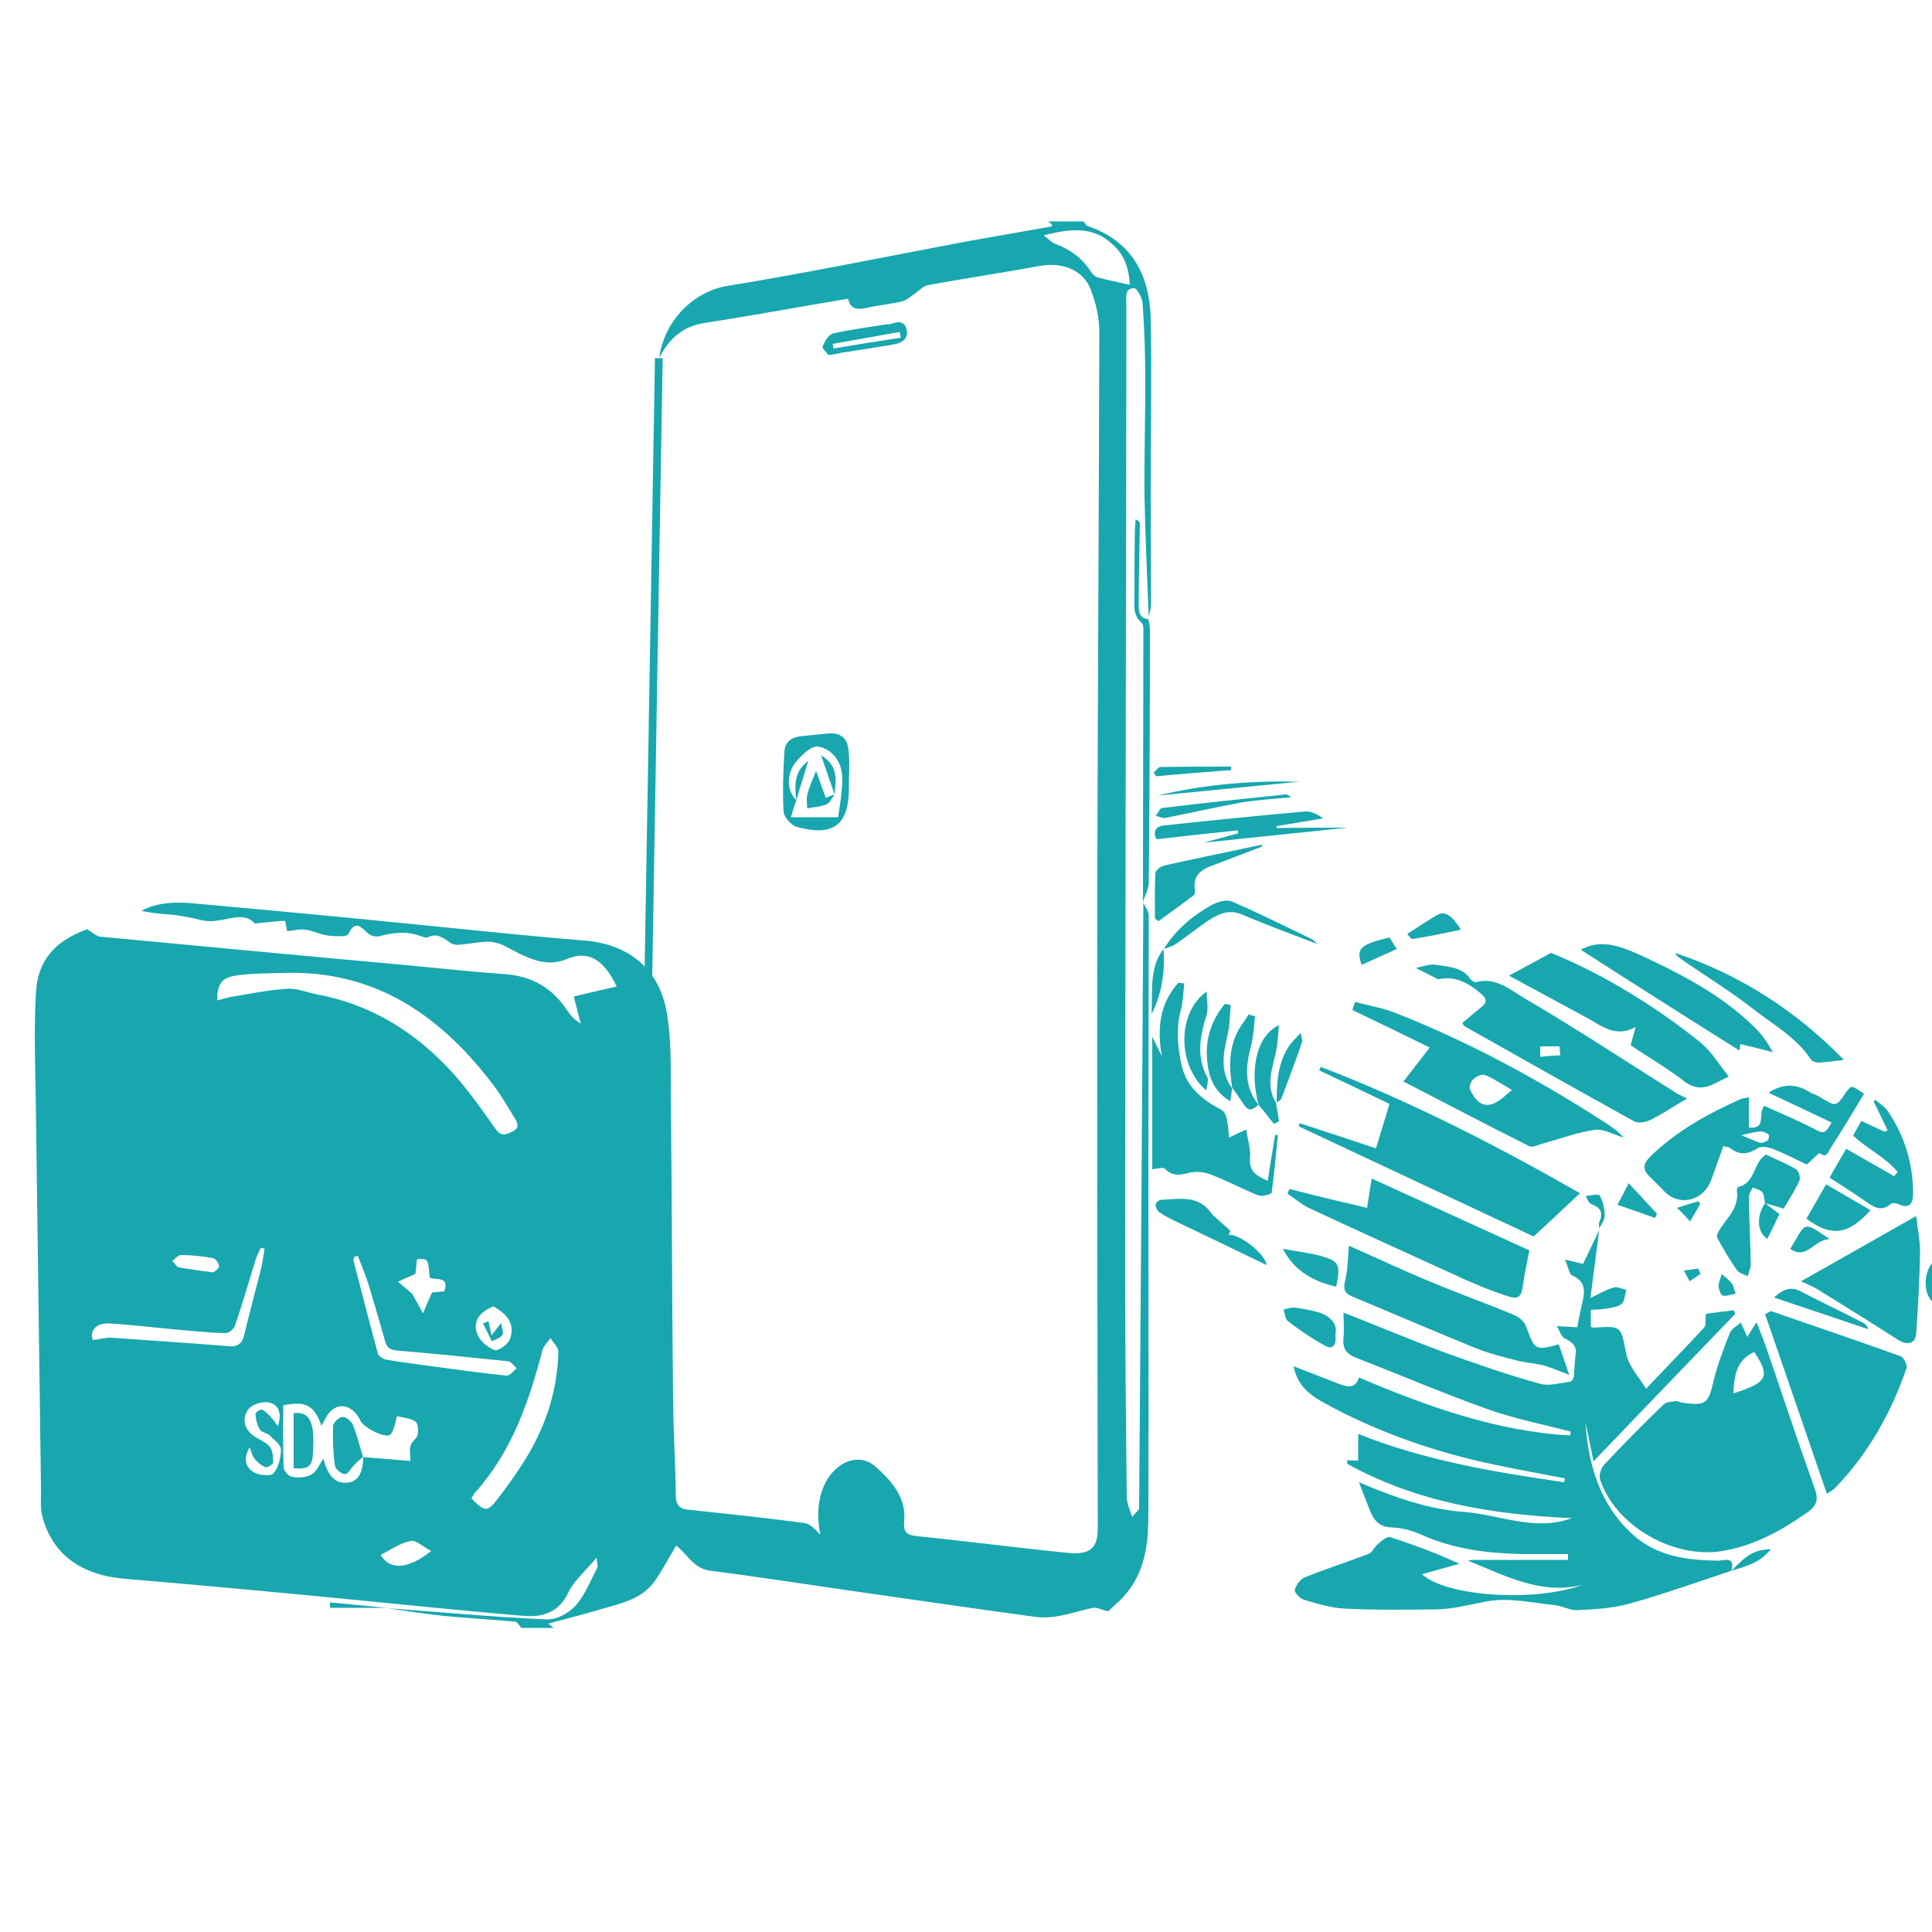 <?xml version="1.0" encoding="UTF-8"?> <!-- Generator: Adobe Illustrator 23.0.3, SVG Export Plug-In . SVG Version: 6.00 Build 0) --> <svg xmlns="http://www.w3.org/2000/svg" xmlns:xlink="http://www.w3.org/1999/xlink" version="1.1" id="Capa_1" x="0px" y="0px" viewBox="0 0 500 500" style="enable-background:new 0 0 500 500;" xml:space="preserve"> <style type="text/css"> .st0{fill:url(#SVGID_1_);} .st1{fill:url(#SVGID_2_);} .st2{fill:url(#SVGID_3_);} .st3{fill:url(#SVGID_4_);} .st4{fill:url(#SVGID_5_);} .st5{fill:url(#SVGID_6_);} .st6{fill:url(#SVGID_7_);} .st7{fill:url(#SVGID_8_);} .st8{fill:url(#SVGID_9_);} .st9{fill:url(#SVGID_10_);} .st10{fill:url(#SVGID_11_);} .st11{fill:url(#SVGID_12_);} .st12{fill:url(#SVGID_13_);} .st13{fill:url(#SVGID_14_);} .st14{fill:url(#SVGID_15_);} .st15{fill:url(#SVGID_16_);} .st16{fill:url(#SVGID_17_);} .st17{fill:url(#SVGID_18_);} .st18{fill:url(#SVGID_19_);} .st19{fill:url(#SVGID_20_);} .st20{fill:url(#SVGID_21_);} .st21{fill:url(#SVGID_22_);} .st22{fill:url(#SVGID_23_);} .st23{fill:url(#SVGID_24_);} .st24{fill:url(#SVGID_25_);} .st25{fill:url(#SVGID_26_);} .st26{fill:url(#SVGID_27_);} .st27{fill:url(#SVGID_28_);} .st28{fill:url(#SVGID_29_);} .st29{fill:url(#SVGID_30_);} .st30{fill:url(#SVGID_31_);} .st31{fill:url(#SVGID_32_);} .st32{fill:url(#SVGID_33_);} .st33{fill:url(#SVGID_34_);} .st34{fill:url(#SVGID_35_);} .st35{fill:url(#SVGID_36_);} .st36{fill:url(#SVGID_37_);} .st37{fill:url(#SVGID_38_);} .st38{fill:url(#SVGID_39_);} .st39{fill:url(#SVGID_40_);} .st40{fill:url(#SVGID_41_);} .st41{fill:url(#SVGID_42_);} .st42{fill:url(#SVGID_43_);} .st43{fill:url(#SVGID_44_);} .st44{fill:url(#SVGID_45_);} .st45{fill:url(#SVGID_46_);} .st46{fill:url(#SVGID_47_);} .st47{fill:url(#SVGID_48_);} .st48{fill:url(#SVGID_49_);} .st49{fill:url(#SVGID_50_);} .st50{fill:url(#SVGID_51_);} .st51{fill:url(#SVGID_52_);} .st52{fill:url(#SVGID_53_);} .st53{fill:url(#SVGID_54_);} .st54{fill:url(#SVGID_55_);} .st55{fill:none;stroke:url(#SVGID_56_);stroke-width:2;stroke-miterlimit:10;} </style> <g> <g> <linearGradient id="SVGID_1_" gradientUnits="userSpaceOnUse" x1="8.884" y1="239.368" x2="297.929" y2="239.368"> <stop offset="0.418" style="stop-color:#18A7AE"></stop> <stop offset="0.429" style="stop-color:#18A7AE"></stop> <stop offset="0.5" style="stop-color:#18A7AE"></stop> </linearGradient> <path class="st0" d="M295.8,233.5c0.5,1.1,1.5,2.3,1.5,3.4c0,22-0.1,44.1-0.1,66.1c0,29.7,0.1,59.3,0,89c0,7.7-0.9,15.2-6.5,21.3 c-1.4,1.5-3,2.8-3.9,3.7c-1.9-0.4-3-1.1-3.9-0.9c-3,0.6-5.8,1.6-8.8,2.1c-2.1,0.4-4.4,0.5-6.5,0.2c-15.3-2.1-30.6-4.3-45.9-6.5 c-12.6-1.8-25.3-3.8-37.9-5.4c-4.4-0.6-6-4.4-8.8-6.5c-1.9,3.1-3.6,6.5-5.8,9.5c-3.2,4.3-8.3,5.4-13.1,6.8 c-4.7,1.4-9.5,2.6-14.2,3.9c0.4,0.3,0.9,0.7,1.4,1.1c-2.8,0-5.6,0-8.4,0c-0.5-0.6-1-1.6-1.6-1.6c-6.1-0.6-12.3-0.9-18.4-1.5 c-4.9-0.5-9.8-1.3-14.7-2l0,0c13.8,1,27.5,2.3,41.3,2.9c2.5,0.1,5.7-1.6,7.4-3.5c2.5-2.8,3.9-6.5,5.7-9.9c0.2-0.4-0.1-1.1-0.2-2.6 c-2.8,3.4-5.8,5.9-7.3,9c-2.4,5.2-6.7,6.5-11.4,6.1c-17.9-1.5-35.7-3.4-53.6-5.1c-16.6-1.6-33.1-3.1-49.7-4.5 c-11.3-0.9-18.8-6.3-21.4-16c-0.7-2.5-0.3-5.3-0.4-8c-0.4-32.2-0.9-64.5-1.3-96.7c-0.1-10.3-0.6-20.7,0-30.9 c0.4-8.1,4.5-13.3,13.2-16.5c1.5,0.8,2.4,1.8,3.4,1.9c26.5,2.5,53,5,79.5,7.4c8.4,0.8,16.8,1.7,25.2,2.3c7,0.5,12.3,3.5,16.1,9.3 c0.9,1.3,1.9,2.5,3.6,3.5c-0.7-2.5-1.3-5.1-1.8-7c3.6-0.9,7.3-1.7,11.1-2.6c-3-6.2-6.8-9.7-12.9-7.1c-5.9,2.5-11.1-0.8-16.3-3.5 c-1.3-0.6-2.8-1-4.2-1c-2.4,0.1-4.9,0.6-7.3,0.8c-0.8,0.1-1.9-0.1-2.5-0.6c-1.8-1.3-3.4-2.5-5.8-1.3c-0.4,0.2-1.3-0.2-1.9-0.4 c-3.6-1.3-7.1-0.8-10.6,0.1c-0.8,0.2-2.2-0.1-2.8-0.7c-1.8-1.6-3.4-3.7-5.1,0.1c-0.2,0.4-1.2,0.6-1.8,0.6c-1.4,0-2.8,0-4.2-0.3 c-1.7-0.3-3.3-1.2-5.1-1.4c-1.6-0.2-3.2,0.2-4.8,0.4c-0.2-1-0.4-2.7-0.6-2.7c-2.3,0.1-4.5,0.4-7.8,0.7c-2.7-3.3-7.2-0.6-11.5-0.6 c-1.9,0-3.7-0.7-5.6-1c-1.6-0.3-3.1-0.6-4.7-0.7c-2.5-0.2-5-0.4-7.5-1c4.4-2.3,8.9-2.3,13.6-1.9c14.3,1.3,28.6,2.6,42.9,4 c13,1.3,26.1,2.6,39.1,3.9c6.3,0.6,12.6,1.2,18.9,1.7c11.7,0.9,19.6,7.4,21.5,18.9c1.1,6.5,1,13.3,1,20 c0.3,26.8,0.3,53.7,0.6,80.6c0.1,8.1,0.6,16.1,0.7,24.2c0,2.4,1,3.4,3.2,3.6c10.1,1.1,20.2,2.1,30.2,3.5c1.6,0.2,3,2.1,4,2.9 c-0.8-4-1-8.9,1.4-13.5c2.8-5.4,8.7-7.7,12.8-4.1c4.2,3.7,8.1,8,7.5,14.3c-0.3,3.1,1,3.5,3.7,3.8c12.9,1.3,25.8,3,38.8,4.3 c6.2,0.6,7.6-1.8,7.6-6.5c-0.1-57-0.2-114-0.1-171c0.1-46.2,0.4-92.4,0.5-138.6c0-3.6-0.9-7.4-2.2-10.8c-1.7-4.7-6.8-7.3-13.1-6.2 c-9.7,1.8-19.4,3.2-29,5c-1.3,0.2-2.4,1.5-3.6,2.3c-1,0.7-2,1.6-3.1,1.9c-3.1,0.7-6.2,1-9.3,1.7c-2.4,0.5-4.2,0.3-4.7-2.4 c-12.6,2.1-24.9,4.4-37.3,6.3c-5.5,0.9-9,4-11.6,9c1.3-9.7,9-17.2,17.6-18.6c20.9-3.4,41.6-7.7,62.4-11.6 c7.2-1.3,14.4-2.5,21.6-3.8c0-0.2,0.1-0.4,0.1-0.4c-0.3-0.3-0.6-0.6-1-0.9c3,0,6.1,0,9.1,0c0.4,0.4,0.6,1.1,1.1,1.2 c11.4,3.9,16,12.6,16.3,23.9c0.3,14.4,0,28.8,0,43.1c0,10.3,0.1,20.6,0.1,30.9c0,1.2-0.5,2.4-0.7,3.5l0.1,0.1 c-0.4-10.4-0.9-20.9-1.1-31.3c-0.1-10,0.2-19.9,0.2-29.9c0-6.8-0.2-13.5-0.7-20.3c-0.1-1.4-1.4-3.9-2.2-3.9c-2.5,0-2,2.3-2,4 c0,5,0,10.1,0,15.1c-0.1,79.1-0.3,158.2-0.3,237.4c0,18.8,0.2,37.5,0.4,56.3c0,1.5,0.7,3,1.4,5.2c1.1-1.4,1.8-1.8,1.8-2.2 c0.4-52.4,0.8-104.8,1.1-157.2L295.8,233.5z M93.9,377.1c4,0.3,8,0.6,12.3,1c0-1.8-0.3-3,0.1-4.1c0.3-1,1.6-1.7,1.8-2.7 c0.2-1.1,0.1-2.9-0.6-3.4c-1.3-0.9-3.1-1-4.8-1.4c-0.2,1-0.4,1.9-0.7,2.8c-0.3,0.8-0.6,1.8-1.2,2.1c-1.6,0.7-6.7-2-7.5-3.7 c-1.8-3.9-5.5-5-8-2.2c-0.9,1-1.4,2.2-2.1,3.5c-1.9-5.3-4-6.5-9.9-5.3c0,5.3-0.1,10.7,0.1,16c0,0.9,1.3,2.4,2.2,2.5 c1.6,0.3,3.6,0.2,5-0.6c1.4-0.8,2.1-2.7,3.1-4.1c1.1,4.5,3.2,6.6,6.3,6.2c2.7-0.3,4-2.6,4-6.8L93.9,377.1z M56.2,258.9 c1.3-0.3,2.4-0.7,3.6-0.9c4.8-0.8,9.6-1.8,14.4-2.1c2.7-0.2,5.4,1,8.1,1.5c13.2,2.5,24.2,9.1,33.4,18.7c4.7,4.9,8.6,10.5,12.5,16 c1.5,2.1,2.6,1.6,4.3,0.8c2.1-1,1.5-2.3,0.6-3.7c-1.6-2.6-3.1-5.2-4.9-7.7c-13.8-18.5-31-30.6-55.2-29.7 c-3.8,0.1-7.6,0.1-11.4,0.6C57.4,252.9,56.2,254.5,56.2,258.9z M122,387.8c3.5,3.5,4.1,3.6,6.8,0.1c2.9-3.8,5.7-7.7,8.1-11.8 c4.7-8.1,7.4-16.9,7.6-26.3c0-1.1-1.3-2.3-2-3.5c-0.7,1-1.8,1.9-2.1,3.1c-3.5,13.3-7.9,26.2-17.3,36.7 C122.6,386.5,122.4,387.2,122,387.8z M24,346.8c1.9-0.2,3.4-0.7,4.9-0.6c10.1,0.7,20.3,1.4,30.4,2.2c2.3,0.2,3.4-0.8,3.9-2.9 c1.3-5.5,2.8-11,4.2-16.5c0.5-1.9,0.7-3.9,1.1-5.8c-0.3-0.1-0.7-0.2-1-0.3c-0.5,1.2-1.2,2.3-1.5,3.6c-1.7,5.5-3.3,11.1-5.2,16.6 c-0.3,0.9-1.7,2-2.5,1.9c-4.5-0.1-9.1-0.6-13.6-1c-5.6-0.5-11.1-1.2-16.7-1.5C24.7,342.4,23.2,344.6,24,346.8z M92.6,325 c-0.3,0.1-0.6,0.2-0.9,0.3c-0.1,0.3-0.3,0.7-0.2,1c2.1,8,4.1,16,6.3,24c0.2,0.7,1.4,1.5,2.3,1.6c4.1,0.7,8.3,1.2,12.5,1.8 c6.1,0.8,12.3,1.7,18.5,2.3c0.8,0.1,1.8-1.2,2.6-1.9c-0.7-0.6-1.4-1.7-2.2-1.8c-9.6-1-19.3-2-28.9-2.8c-1.9-0.2-2.6-1-3-2.6 c-1.3-4.7-2.7-9.4-4.1-14.1C94.6,330,93.6,327.5,92.6,325z M270.1,60.9c1.2,0.9,2,1.8,3,2.2c3.8,1.4,7,3.7,9.2,7.2 c0.4,0.6,1.1,1.3,1.8,1.5c2.7,0.7,5.4,1.3,8.3,1.9c-0.2-3.8-1.2-7.5-4.3-10.3C283,58.4,276.9,59.2,270.1,60.9z M64.6,374.6 c-1.7,2.8-1.1,5.2,1.2,6.5c1.4,0.7,4.4,1,5,0.2c1.3-1.6,1.9-4.1,1.9-6.2c0-1.2-1.8-2.5-2.9-3.6c-0.7-0.7-2.2-0.8-2.6-1.6 c-0.7-1.2-1-2.7-1.1-4c0-0.4,1.4-1.3,1.7-1.1c1,0.5,1.8,1.4,2.6,2.3c0.6,0.6,1,1.4,1.5,2c1.1-3.2,0.4-5.7-2.6-6.2 c-1.6-0.2-4.1,0.6-5,1.8c-1.7,2.3-1.2,5,1.2,6.8c1.4,1.1,3.3,1.6,4.3,2.9c0.8,1,0.9,2.7,0.9,4.1c0,0.5-1.6,1.4-2.1,1.2 c-1.1-0.5-2.1-1.4-2.9-2.4C65.2,376.5,65,375.5,64.6,374.6z M111.8,334.5c0.8-0.1,2-0.2,3.2-0.3c1.4-4.2-2.4-2.7-3.8-3.6 c-0.4-4.9-0.4-4.9-3.3-4.7c-0.1,1.4-0.3,2.9-0.4,3.8c-1.8,0.8-3.2,1.4-4.5,2c1.4,1.2,2.9,2.4,3.7,3.2c1.1,1.9,1.9,3.4,2.8,5 C110.2,338,111,336.4,111.8,334.5z M127.7,338.1c-3.2,1.3-5.5,3.5-4.2,7.1c0.6,1.8,2.7,3.5,4.5,4.2c0.9,0.3,3.5-1.5,4-2.9 C133.4,342.5,131.1,340,127.7,338.1z M98.5,402.4c2.4,4,7,3.8,13.1-1c-2-1-3.9-2.9-5.3-2.6C103.6,399.3,101.1,401.1,98.5,402.4z M55.2,329.3c0.4-0.3,1.5-1,1.5-1.6c0-0.7-0.9-2-1.6-2.1c-2.7-0.5-5.6-0.8-8.3-0.8c-0.7,0-1.5,1-2.2,1.5c0.6,0.6,1.1,1.6,1.7,1.7 C49,328.5,51.7,328.8,55.2,329.3z"></path> <linearGradient id="SVGID_2_" gradientUnits="userSpaceOnUse" x1="498.311" y1="331.916" x2="499.984" y2="331.916"> <stop offset="0.418" style="stop-color:#18A7AE"></stop> <stop offset="0.429" style="stop-color:#18A7AE"></stop> <stop offset="0.5" style="stop-color:#18A7AE"></stop> </linearGradient> <path class="st1" d="M500,336.8c-2.2-2.3-2.2-7.1,0-9.9C500,330.3,500,333.6,500,336.8z"></path> <linearGradient id="SVGID_3_" gradientUnits="userSpaceOnUse" x1="202.695" y1="202.394" x2="219.836" y2="202.394"> <stop offset="0.418" style="stop-color:#18A7AE"></stop> <stop offset="0.429" style="stop-color:#18A7AE"></stop> <stop offset="0.5" style="stop-color:#18A7AE"></stop> </linearGradient> <path class="st2" d="M219.7,201.8c0,0.7,0,1.4,0,2.1c0,9.6-4,12.7-13.5,10.1c-1.4-0.4-3.3-2.5-3.4-3.9c-0.3-5.2-0.1-10.5,0.2-15.7 c0.2-2.6,2.1-3.7,4.6-3.9c2.3-0.2,4.6-0.5,7-0.7c3.2-0.2,4.8,1.5,5,4.5C219.9,196.9,219.8,199.3,219.7,201.8 C219.8,201.8,219.8,201.8,219.7,201.8z M206.1,207.1L206.1,207.1c-0.6,1.6-1.1,3.3-1.4,4.4c4.3,0,8.5,0,12.2,0 c0.3-2,0.7-4.3,0.9-6.7c0.2-1.7,0.3-3.6,0-5.2c-0.6-3.4-3.1-5.9-6.1-6.4c-1.5-0.3-3.9,1.9-5.3,3.5 C203.4,199.9,203.5,204.6,206.1,207.1z"></path> <linearGradient id="SVGID_4_" gradientUnits="userSpaceOnUse" x1="212.874" y1="87.691" x2="234.786" y2="87.691"> <stop offset="0.418" style="stop-color:#18A7AE"></stop> <stop offset="0.429" style="stop-color:#18A7AE"></stop> <stop offset="0.5" style="stop-color:#18A7AE"></stop> </linearGradient> <path class="st3" d="M214.4,91.9c-0.4-0.6-1.7-1.7-1.5-2.2c0.5-1.3,1.5-3.1,2.7-3.4c4.4-1,9-1.6,13.4-2.3c0.6-0.1,1.2,0,1.7-0.2 c1.7-0.6,3.4-0.8,3.9,1.4c0.6,2.3-1,3.5-3.1,3.9c-4.6,0.8-9.2,1.5-13.8,2.2C216.9,91.5,216,91.7,214.4,91.9z M233.1,87.4 c-0.1-0.5-0.2-1-0.2-1.5c-5.8,1-11.6,2.1-17.4,3.1c0.1,0.4,0.1,0.8,0.2,1.2C221.5,89.2,227.3,88.3,233.1,87.4z"></path> <linearGradient id="SVGID_5_" gradientUnits="userSpaceOnUse" x1="85.482" y1="415.42" x2="100.033" y2="415.42"> <stop offset="0.418" style="stop-color:#18A7AE"></stop> <stop offset="0.429" style="stop-color:#18A7AE"></stop> <stop offset="0.5" style="stop-color:#18A7AE"></stop> </linearGradient> <path class="st4" d="M100,416.1c-4.9,0-9.7,0-14.6,0c0-0.5,0-0.9,0-1.4C90.3,415.2,95.2,415.6,100,416.1 C100,416.1,100,416.1,100,416.1z"></path> <linearGradient id="SVGID_6_" gradientUnits="userSpaceOnUse" x1="334.816" y1="367.387" x2="448.93" y2="367.387"> <stop offset="0.418" style="stop-color:#18A7AE"></stop> <stop offset="0.429" style="stop-color:#18A7AE"></stop> <stop offset="0.5" style="stop-color:#18A7AE"></stop> </linearGradient> <path class="st5" d="M448.1,406.5c-8.7,2.9-17.4,6-26.3,8.5c-4.3,1.2-9,1.5-13.6,1.7c-1.9,0.1-3.9-1.1-5.9-1.3 c-5.8-0.6-11.8-2-17.3-1c-4.4,0.8-8.7,2-13.1,2.1c-8,0.1-16.1,0.2-24.1-0.2c-3.5-0.2-7-1.3-10.4-2.3c-1-0.3-2.5-1.9-2.3-2.6 c0.3-1.2,1.5-2.8,2.6-3.2c5.5-2.2,11.1-4,16.6-6.1c0.9-0.4,1.4-1.8,2.3-2.5c0.9-0.8,2.3-2,3.1-1.8c6,1.9,11.9,4.1,18,6.9 c-3.3,0.9-6.5,1.8-9.7,2.7c6.1,5.7,28.9,7.4,41.8,2.7c-10.9,2.8-20.2-2.3-29.9-6.2c0.5-0.1,1-0.2,1.6-0.2c8.1,0,16.2,0,24.3,0 c0-0.5,0-1,0-1.5c-2.2,0-4.4,0-6.6,0c-10.7,0.1-21.3-0.5-31.3-5c-2.4-1.1-5.1-1.8-7.7-1.9c-3.9-0.1-5-2.6-6.1-5.5 c-0.7-1.8-1.4-3.6-2.4-6.2c9.3,4,18,7,27.3,7.7c9.2,0.7,18.1,5.1,27.8,1.6c-20.4-0.9-40.2-4.1-58.2-14.1c0-0.3,0.1-0.6,0.1-0.9 c0.9,0,1.8,0.1,2.8,0.1c0-2.1,0-4.3,0-6.9c17.3,6.9,35.3,9.9,53.3,12.5c0.1-0.3,0.1-0.7,0.2-1c-6.2-1.2-12.4-2.3-18.5-3.6 c-15.2-3.2-29.8-8.3-43.4-15.7c-3.8-2.1-7.3-4.4-8.3-9.7c4.1,1.6,7.8,3,11.6,4.5c2.2,0.8,4.3,1.5,5.3-1.6 c17.7,7.5,35.5,13.9,54.6,15c0.1-0.3,0.2-0.6,0.2-1c-7.2-1.9-14.5-3.3-21.5-5.8c-11.5-4.1-22.7-8.9-34-13.3 c-2.7-1-3.6-2.5-3.3-5.3c0.2-2,0-4.1,0-6.4c9.2,3.6,17.7,7.2,26.4,10.4c8,2.9,16.1,5.7,24.4,8c2.4,0.7,5.2-0.2,7.8-0.5 c0.4,0,0.9-0.8,1-1.3c0.2-2,0.2-4,0.5-5.9c0.3-2.4-1.3-3.2-3-4.1c-0.7-0.4-1-1.6-1.9-3.1c2.3,0.1,3.7,0.2,5.3,0.3 c0.4-2.1,0.8-4.3,1.3-6.4c0.7-2.9,0.9-5.5-2.6-7c-0.8-0.3-1-2.1-1.9-4.1c2.3,0.5,3.5,0.8,4.7,1.1c1.4-3,2.9-6,4.3-9 c0,0-0.1,0-0.1,0c-0.7,5.7-1.5,11.5-2.3,17.8c2.5-1.2,4.2-2.2,6.1-2.7c0.9-0.3,2.1,0.4,3.2,0.6c-0.4,1.2-0.4,2.9-1.2,3.6 c-1,0.9-2.7,1-4.1,1.3c-1.2,0.2-2.5,0.2-3.9,0.3c0,1.6,0,3,0,4.4c0.3,0.1,0.5,0.2,0.7,0.2c7.4-0.5,7-0.5,8.5,6.9 c0.6,3,3.1,5.7,5.1,8.9c5.5-5.8,10.3-10.7,15-15.8c0.6-0.6,0.3-2.1,0.5-3.6c2.2-0.3,4.7-0.6,7.2-0.9c0.1,0.3,0.3,0.6,0.4,0.9 c-12,12.5-24.1,25-36.7,38.2c-0.8-3.9-1.4-7-2.1-10c0.8,11,3.7,21.1,12.2,28.9c6.4,5.8,14.3,6.7,22.4,6.8 C446.8,403.6,449,403.1,448.1,406.5L448.1,406.5z"></path> <linearGradient id="SVGID_7_" gradientUnits="userSpaceOnUse" x1="414.2" y1="371.859" x2="470.271" y2="371.859"> <stop offset="0.418" style="stop-color:#18A7AE"></stop> <stop offset="0.429" style="stop-color:#18A7AE"></stop> <stop offset="0.5" style="stop-color:#18A7AE"></stop> </linearGradient> <path class="st6" d="M450.5,342.3c0.7,1.4,1.1,2.4,1.7,3.7c0.7-1.2,1.3-2.1,2.4-3.8c1.2,3.1,2.2,5.5,3,8 c4,11.7,7.9,23.5,12.1,35.2c1,2.8,0.4,4.4-2.1,6.1c-6.7,4.7-13.6,8.5-21.8,9.9c-12.6,2.1-27.7-6.4-31.7-18.5 c-0.4-1.1,0.3-3,1.1-3.9c5-5.3,10.1-10.5,15.3-15.5c0.7-0.7,2-0.7,3.1-0.9c0.5-0.1,1.1,0.3,1.7,0.4c6.2,0.9,6.8,0.3,8.2-5.7 c1-4.2,2.6-8.3,4.2-12.4C448.2,343.8,449.5,343.2,450.5,342.3z M448.6,360.6c8.9-2.8,9.6-4.4,5.4-10.7 C449.4,351.9,448.8,356,448.6,360.6z"></path> <linearGradient id="SVGID_8_" gradientUnits="userSpaceOnUse" x1="336.202" y1="298.095" x2="408.993" y2="298.095"> <stop offset="0.418" style="stop-color:#18A7AE"></stop> <stop offset="0.429" style="stop-color:#18A7AE"></stop> <stop offset="0.5" style="stop-color:#18A7AE"></stop> </linearGradient> <path class="st7" d="M356.1,297.2c1.1-3.7,2.3-7.4,3.5-11.5c-6-2.9-12.1-5.8-18.2-8.7c0.1-0.3,0.3-0.6,0.4-0.9 c23.2,8.9,45.2,20.2,67.1,32.7c-4.1,3.9-7.9,7.4-12,11.2c-20-9.4-40.4-18.9-60.8-28.5c0.1-0.3,0.2-0.6,0.3-0.8 C342.9,292.8,349.2,294.9,356.1,297.2z"></path> <linearGradient id="SVGID_9_" gradientUnits="userSpaceOnUse" x1="456.993" y1="362.895" x2="493.524" y2="362.895"> <stop offset="0.418" style="stop-color:#18A7AE"></stop> <stop offset="0.429" style="stop-color:#18A7AE"></stop> <stop offset="0.5" style="stop-color:#18A7AE"></stop> </linearGradient> <path class="st8" d="M458.3,339.3c11.2,3.9,22.5,7.7,33.6,11.7c0.8,0.3,1.8,2.3,1.5,3.1c-4,11.6-9.9,22.1-18.5,31 c-0.4,0.4-0.9,0.7-2.1,1.5c-5.4-15.8-10.7-31.1-16-46.5C457.4,339.8,457.9,339.5,458.3,339.3z"></path> <linearGradient id="SVGID_10_" gradientUnits="userSpaceOnUse" x1="366.33" y1="270.032" x2="436.605" y2="270.032"> <stop offset="0.418" style="stop-color:#18A7AE"></stop> <stop offset="0.429" style="stop-color:#18A7AE"></stop> <stop offset="0.5" style="stop-color:#18A7AE"></stop> </linearGradient> <path class="st9" d="M436.6,284.3c-3.8,2.2-6.5,4.1-9.4,5.5c-1.2,0.6-3.2,1-4.3,0.4c-14.6-8.1-29.2-16.3-43.7-24.5 c-0.2-0.1-0.3-0.3-0.8-0.9c1.6-1.4,3.3-2.8,4.9-4.1c1.6-1.3,1.6-2.2-0.1-3.6c-3.2-2.7-6.5-4.6-10.8-3.7c-0.1,0-0.3,0.1-0.3,0 c-1.9-1-3.8-1.9-5.7-2.9c1.7-0.3,3.5-1.1,5.2-0.8c3.2,0.5,6.7,0.5,8.9,3.6c0.3,0.4,1.1,1,1.4,0.9c5.2-1.5,9.1,2.1,12.9,4.3 c13.3,7.8,26.2,16.3,39.2,24.5C435,283.5,436,284,436.6,284.3z M403.8,273.1c-0.1-0.8-0.1-1.5-0.2-2.3c-1.7,0-3.4,0-5,0 c0,0.9,0,1.8,0,2.7C400.3,273.3,402,273.2,403.8,273.1z"></path> <linearGradient id="SVGID_11_" gradientUnits="userSpaceOnUse" x1="349.966" y1="278.09" x2="420.173" y2="278.09"> <stop offset="0.418" style="stop-color:#18A7AE"></stop> <stop offset="0.429" style="stop-color:#18A7AE"></stop> <stop offset="0.5" style="stop-color:#18A7AE"></stop> </linearGradient> <path class="st10" d="M350.7,259.3c3.7,1,7.6,1.6,11.1,3.1c18.6,7.4,36.2,16.9,53.1,27.8c1.9,1.2,3.7,2.4,5.3,4.2 c-2.5-0.7-5.1-2.3-7.4-2c-4.5,0.6-8.9,2.3-13.4,3.5c-1.2,0.3-2.8,1.2-3.7,0.7c-10.8-5.4-21.4-11-32.5-16.7 c2.4-3.1,4.6-5.9,6.8-8.8c-6.7-3.3-13.3-6.5-20-9.7C350.2,260.8,350.4,260.1,350.7,259.3z M391.3,282.1c-2.4-1.4-4.6-2.9-7-3.9 c-0.8-0.3-2.3,0.4-3.1,1.2c-0.6,0.5-1.1,2-0.7,2.7c2.2,4.6,5,5,8.9,1.6C389.9,283.2,390.5,282.8,391.3,282.1z"></path> <linearGradient id="SVGID_12_" gradientUnits="userSpaceOnUse" x1="333.249" y1="320.49" x2="395.843" y2="320.49"> <stop offset="0.418" style="stop-color:#18A7AE"></stop> <stop offset="0.429" style="stop-color:#18A7AE"></stop> <stop offset="0.5" style="stop-color:#18A7AE"></stop> </linearGradient> <path class="st11" d="M353.8,312.6c0.3-2,0.7-4.6,1.2-7.6c14,6.4,27.6,12.6,40.8,18.6c-0.6,3.1-1.2,5.8-1.6,8.6 c-0.5,3.7-1.2,4.3-4.8,3c-3.3-1.1-6.5-2.4-9.7-3.8c-13.6-6.2-27.3-12.4-40.8-18.7c-2.1-1-3.8-2.5-5.7-3.8c0.2-0.4,0.3-0.8,0.5-1.2 C340.3,309.4,346.9,311,353.8,312.6z"></path> <linearGradient id="SVGID_13_" gradientUnits="userSpaceOnUse" x1="298.157" y1="281.76" x2="330.738" y2="281.76"> <stop offset="0.418" style="stop-color:#18A7AE"></stop> <stop offset="0.429" style="stop-color:#18A7AE"></stop> <stop offset="0.5" style="stop-color:#18A7AE"></stop> </linearGradient> <path class="st12" d="M298.2,302.6c0-11.3,0-22.5,0-34.3c1,2.1,1.8,3.6,2.5,5.1c-1.3-7.2-0.6-13.7,4.3-19.1c0.5,0.1,1,0.2,1.5,0.2 c-0.3,2.3-0.3,4.7-0.9,6.9c-1.2,4.5-0.9,8.8,0,13.4c1.2,6.5,5.4,9.7,10.6,12.5c0.7,0.4,1.1,1.4,1.3,2.3c0.3,1.4,0.4,3,0.6,4.8 c1.6-0.8,2.9-1.4,4.4-2.1c0.4,2.6,1.2,5,1,7.3c-0.3,3.3,1.3,4.6,4.6,6c0.6-4.2,1.3-8,1.9-11.9c0.2,0,0.5,0.1,0.7,0.1 c-0.5,5-0.9,9.9-1.6,14.9c-0.1,0.4-2.4,1-3.4,0.7c-4.2-1.7-8.3-3.9-12.5-5.5c-1.6-0.6-3.7-0.8-5.4-0.4c-2.3,0.6-4.2,1-6.2-0.9 C301.1,301.9,299.6,302.5,298.2,302.6z"></path> <linearGradient id="SVGID_14_" gradientUnits="userSpaceOnUse" x1="425.741" y1="295.816" x2="482.433" y2="295.816"> <stop offset="0.418" style="stop-color:#18A7AE"></stop> <stop offset="0.429" style="stop-color:#18A7AE"></stop> <stop offset="0.5" style="stop-color:#18A7AE"></stop> </linearGradient> <path class="st13" d="M482.4,283.1c-2.9,4.8-5.7,9.5-8.7,14.1c-0.4,0.6-0.9,2.8-2.8,1.2c-0.1-0.1-2,1.8-3.3,3 c-2.7-1.3-5.6-2.8-8.6-4c-1.3-0.5-3.2-0.9-4.2-0.2c-2.6,1.7-4.7,1.7-7.1-0.1c-0.4-0.3-1.1-0.3-1.7-0.5c-1.1,3-2.1,6-3.2,8.9 c-2,5.3-8.1,6.8-12,2.9c-1.3-1.3-2.6-2.7-4-4c-1.8-1.8-1.5-3.3,0.3-5.1c6.8-6.6,14.9-11.1,23.5-14.9c0.5-0.2,1.1-0.2,2-0.4 c0,2.8,0,5.3,0,7.8c4.7,0.5,2.2-3.5,4-5.6c4,1.8,8.3,3.6,12.4,5.7c3,1.6,3.3,1.7,5-1.4c-5.4-2.6-10.8-5.1-16.3-7.7 c3.4-2.3,7-2.4,10.2-0.4c1,0.6,2.1,0.9,3.1,1.5c4.2,2.6,4.2,2.6,6.8-1.3C479.2,280.8,479.2,280.8,482.4,283.1z M450.6,293.8 c2.1,0.8,3.4,1.5,4.8,1.9c0.6,0.2,1.5-0.2,2.1-0.6c0.3-0.2,0.4-1.3,0.2-1.5c-0.6-0.4-1.4-0.8-2-0.8 C454.2,292.9,452.7,293.3,450.6,293.8z"></path> <linearGradient id="SVGID_15_" gradientUnits="userSpaceOnUse" x1="348.07" y1="339.069" x2="406.251" y2="339.069"> <stop offset="0.418" style="stop-color:#18A7AE"></stop> <stop offset="0.429" style="stop-color:#18A7AE"></stop> <stop offset="0.5" style="stop-color:#18A7AE"></stop> </linearGradient> <path class="st14" d="M349.1,322.4c7.7,3.4,14.7,6.7,21.8,9.6c6.9,2.9,14,5.4,20.9,8.3c1.3,0.5,2.8,1.8,3.2,3.1 c2.2,6,2.3,6.2,8.4,4.5c0.8,2.4,1.7,4.9,2.7,7.9c-2.5-0.9-4.4-1.8-6.5-2.4c-2.3-0.6-4.7-0.7-7-1.3c-3.6-0.9-7.2-1.8-10.7-3.2 c-10.6-4.3-21.2-8.9-31.8-13.3c-1.7-0.7-2.5-1.5-2.1-3.7C348.8,329,348.8,325.9,349.1,322.4z"></path> <linearGradient id="SVGID_16_" gradientUnits="userSpaceOnUse" x1="390.532" y1="264.06" x2="447.342" y2="264.06"> <stop offset="0.418" style="stop-color:#18A7AE"></stop> <stop offset="0.429" style="stop-color:#18A7AE"></stop> <stop offset="0.5" style="stop-color:#18A7AE"></stop> </linearGradient> <path class="st15" d="M422,270.5c0.4-1.5,0.7-2.6,1.3-4.7c-5,2.7-8.4,0-11.9-2c-6.8-3.7-13.5-7.3-20.9-11.3 c3.7-2,6.9-3.7,10.9-5.9c13.2,5.4,26.5,13.4,38.7,23.2c2.8,2.3,4.7,5.6,7.3,8.8c-1.8,0.9-2.6,1.3-3.4,1.7 c-2.9,1.5-5.4,1.7-8.3-0.6C431.3,276.3,426.4,273.5,422,270.5z"></path> <linearGradient id="SVGID_17_" gradientUnits="userSpaceOnUse" x1="466.072" y1="331.216" x2="496.827" y2="331.216"> <stop offset="0.418" style="stop-color:#18A7AE"></stop> <stop offset="0.429" style="stop-color:#18A7AE"></stop> <stop offset="0.5" style="stop-color:#18A7AE"></stop> </linearGradient> <path class="st16" d="M466.1,331.6c10.1-5.7,19.6-11.1,29.8-16.9c0.4,3.4,1,6.3,1,9.2c-0.1,7.1-0.5,14.2-1,21.3 c-0.2,2.6-2.4,3-4.6,1.6c-7-4.5-14.1-8.9-21.2-13.3C469,332.9,467.8,332.4,466.1,331.6z"></path> <linearGradient id="SVGID_18_" gradientUnits="userSpaceOnUse" x1="409.085" y1="258.37" x2="458.775" y2="258.37"> <stop offset="0.418" style="stop-color:#18A7AE"></stop> <stop offset="0.429" style="stop-color:#18A7AE"></stop> <stop offset="0.5" style="stop-color:#18A7AE"></stop> </linearGradient> <path class="st17" d="M409.1,245.8c5.5-3.1,11-0.6,15.9,1.6c10.3,4.8,20.5,10.1,28.8,18.2c1.9,1.8,3.5,3.9,5,6.7 c-2.7-0.7-5.5-1.4-8.4-2.1c-0.1,0.6-0.2,1.3-0.2,1.7C436.5,263.3,422.8,254.6,409.1,245.8z"></path> <linearGradient id="SVGID_19_" gradientUnits="userSpaceOnUse" x1="473.531" y1="298.625" x2="495.068" y2="298.625"> <stop offset="0.418" style="stop-color:#18A7AE"></stop> <stop offset="0.429" style="stop-color:#18A7AE"></stop> <stop offset="0.5" style="stop-color:#18A7AE"></stop> </linearGradient> <path class="st18" d="M477.8,297.3c4.4,2.5,8.4,4.8,12.4,7.1c0.3-0.4,0.6-0.7,0.9-1.1c-3.1-3.8-7.8-5.9-11.5-9.4 c0.6-1.2,1.3-2.3,2.1-3.8c2.1,1,4.1,1.9,6.1,2.8c0.2-0.1,0.5-0.2,0.7-0.4c-1.2-2.5-2.4-5-3.6-7.4c0.1-0.2,0.3-0.3,0.4-0.5 c1.1,1,2.5,1.8,3.3,3c4.3,6.4,6.5,13.5,6.5,21.2c0,2.4-0.7,4.3-3.9,2.8c-0.5-0.3-1.5-0.3-1.9,0c-2.7,2.3-4.7,0.5-6.8-0.9 c-2.9-2-5.8-3.9-9-5.9C474.9,302.2,476.3,299.9,477.8,297.3z"></path> <linearGradient id="SVGID_20_" gradientUnits="userSpaceOnUse" x1="444.36" y1="314.51" x2="465.844" y2="314.51"> <stop offset="0.418" style="stop-color:#18A7AE"></stop> <stop offset="0.429" style="stop-color:#18A7AE"></stop> <stop offset="0.5" style="stop-color:#18A7AE"></stop> </linearGradient> <path class="st19" d="M456.8,311.4c-0.2-1-0.2-2.1-0.7-2.8c-0.5-0.7-1.7-0.9-2.5-1.3c-0.4,0.9-1,1.7-1,2.6 c0.1,5.7,0.4,11.5,0.5,17.2c0,1.1-0.5,2.1-0.8,3.2c-0.9-0.5-2.2-0.8-2.8-1.6c-1.9-2.7-3.5-5.5-5.1-8.4c-0.3-0.5,0.4-1.7,0.9-2.5 c2-2.9,4.8-5.5,4.2-9.6c0-0.3,0.1-0.9,0.3-1c4.6-1,3.9-6.4,7.2-8.4c2.6,1.2,5.3,2.3,7.8,3.8c0.7,0.4,1.2,2.2,0.9,2.9 c-1.1,2.5-2.7,4.9-4.1,7.3C459.8,312.2,458.3,311.8,456.8,311.4L456.8,311.4z"></path> <linearGradient id="SVGID_21_" gradientUnits="userSpaceOnUse" x1="298.901" y1="213.929" x2="348.793" y2="213.929"> <stop offset="0.418" style="stop-color:#18A7AE"></stop> <stop offset="0.429" style="stop-color:#18A7AE"></stop> <stop offset="0.5" style="stop-color:#18A7AE"></stop> </linearGradient> <path class="st20" d="M348.8,214.2c-12.1,1.3-24.4,2.5-37.4,3.9c3.5-0.9,6.2-1.7,9-2.4c0-0.3-0.1-0.6-0.1-0.8 c-6.9,0.7-13.8,1.5-21,2.3c-1-1.9-0.3-3.4,2.1-3.6c12.1-1.3,24.2-2.5,36.4-3.6c1.5-0.1,3.1,0.7,4.6,1.8c-4,0.7-8,1.3-12,2 c0,0.2,0,0.3,0,0.5C336.7,214.2,342.9,214.2,348.8,214.2z"></path> <linearGradient id="SVGID_22_" gradientUnits="userSpaceOnUse" x1="433.481" y1="260.902" x2="477.168" y2="260.902"> <stop offset="0.418" style="stop-color:#18A7AE"></stop> <stop offset="0.429" style="stop-color:#18A7AE"></stop> <stop offset="0.5" style="stop-color:#18A7AE"></stop> </linearGradient> <path class="st21" d="M477.2,274.3c-2.4,0.3-4.5,0.6-6.5,0.7c-0.7,0-1.7-0.3-2.1-0.9c-3.8-5.7-9.7-8.9-14.9-13 c-5.9-4.6-12.3-8.5-18.5-12.8c-0.6-0.4-1.3-0.9-1.7-1.7C450.2,252.2,464.6,261.4,477.2,274.3z"></path> <linearGradient id="SVGID_23_" gradientUnits="userSpaceOnUse" x1="298.844" y1="228.376" x2="326.602" y2="228.376"> <stop offset="0.418" style="stop-color:#18A7AE"></stop> <stop offset="0.429" style="stop-color:#18A7AE"></stop> <stop offset="0.5" style="stop-color:#18A7AE"></stop> </linearGradient> <path class="st22" d="M326.6,219.1c-4.4,1.7-8.7,3.3-13.1,5c-2.7,1-4.7,2.5-4.3,5.9c0.1,0.6,0.1,1.4-0.3,1.7c-3,2.3-6,4.5-9.1,6.7 c-0.3-0.2-0.6-0.4-0.9-0.7c0-3.9-0.1-7.8,0.1-11.7c0-0.7,1.4-1.8,2.3-2c8.4-1.9,16.9-3.6,25.3-5.4 C326.6,218.7,326.6,218.9,326.6,219.1z"></path> <linearGradient id="SVGID_24_" gradientUnits="userSpaceOnUse" x1="299.151" y1="318.873" x2="327.83" y2="318.873"> <stop offset="0.418" style="stop-color:#18A7AE"></stop> <stop offset="0.429" style="stop-color:#18A7AE"></stop> <stop offset="0.5" style="stop-color:#18A7AE"></stop> </linearGradient> <path class="st23" d="M318,319.6c2.5-0.4,9.4,4.7,9.8,7.8c-8-3.9-15.8-7.6-23.5-11.3c-1.5-0.7-3-1.5-4.3-2.4c-0.5-0.4-1-1.3-0.9-2 c0-0.5,0.9-1.2,1.5-1.2c4.7-0.2,9.6-1.3,12.9,3.5c0.3,0.4,0.6,0.7,1,1c1.3,1.2,2.6,2.3,3.9,3.5C318.3,318.9,318.1,319.3,318,319.6 z"></path> <linearGradient id="SVGID_25_" gradientUnits="userSpaceOnUse" x1="293.597" y1="183.872" x2="297.666" y2="183.872"> <stop offset="0.418" style="stop-color:#18A7AE"></stop> <stop offset="0.429" style="stop-color:#18A7AE"></stop> <stop offset="0.5" style="stop-color:#18A7AE"></stop> </linearGradient> <path class="st24" d="M297.2,160.2c0.2,1,0.4,2,0.4,3.1c0,21.7-0.1,43.3-0.3,65c0,1.8-1,3.5-1.6,5.3c0,0,0.1-0.1,0.1-0.1 c0-2,0-4,0-6c0-21.2,0.1-42.4,0.1-63.6c0-0.9,0.1-2.2-0.4-2.7c-2.4-2-1.9-4.6-1.9-7.1c0-5.4,0-10.8,0.1-16.2 c0-1.2,0.1-2.4,0.2-3.5c0.9,0.4,1.1,0.8,1.1,1.2c-0.1,6.8-0.3,13.6-0.3,20.3c0,1.8-0.2,4.2,2.7,4.4 C297.3,160.2,297.2,160.2,297.2,160.2z"></path> <linearGradient id="SVGID_26_" gradientUnits="userSpaceOnUse" x1="467.51" y1="312.558" x2="484.096" y2="312.558"> <stop offset="0.418" style="stop-color:#18A7AE"></stop> <stop offset="0.429" style="stop-color:#18A7AE"></stop> <stop offset="0.5" style="stop-color:#18A7AE"></stop> </linearGradient> <path class="st25" d="M467.5,315.4c1.6-2.8,3.2-5.6,5.1-8.9c3.9,2.3,7.7,4.5,11.5,6.7C478.3,319.6,474,320.2,467.5,315.4z"></path> <linearGradient id="SVGID_27_" gradientUnits="userSpaceOnUse" x1="324.735" y1="278.138" x2="331.097" y2="278.138"> <stop offset="0.418" style="stop-color:#18A7AE"></stop> <stop offset="0.429" style="stop-color:#18A7AE"></stop> <stop offset="0.5" style="stop-color:#18A7AE"></stop> </linearGradient> <path class="st26" d="M325.7,285.9c-2.4-9.1-0.5-17.9,5.3-20.6c-0.3,2.8-0.3,5.1-0.9,7.4c-1,4.3-2.5,8.6,0.2,12.8l-0.1-0.1 c0.3,1.6,0.6,3.2,0.8,4.8c-0.4,0.2-0.8,0.4-1.3,0.7C328.5,289.3,327.1,287.6,325.7,285.9C325.7,285.9,325.7,285.9,325.7,285.9z"></path> <linearGradient id="SVGID_28_" gradientUnits="userSpaceOnUse" x1="312.381" y1="272.397" x2="318.94" y2="272.397"> <stop offset="0.418" style="stop-color:#18A7AE"></stop> <stop offset="0.429" style="stop-color:#18A7AE"></stop> <stop offset="0.5" style="stop-color:#18A7AE"></stop> </linearGradient> <path class="st27" d="M318.9,281.5c-0.1,1-0.3,1.9-0.5,3.5c-4.5-2.7-5.6-6.5-6-10.6c-0.5-5.5,1.1-10.4,4.6-14.6 c0.5,0.1,1,0.2,1.5,0.3c-0.2,2.4-0.2,4.8-0.7,7.2c-1.1,4.9-2.3,9.8,1.1,14.4L318.9,281.5z"></path> <linearGradient id="SVGID_29_" gradientUnits="userSpaceOnUse" x1="306.504" y1="269.398" x2="312.61" y2="269.398"> <stop offset="0.418" style="stop-color:#18A7AE"></stop> <stop offset="0.429" style="stop-color:#18A7AE"></stop> <stop offset="0.5" style="stop-color:#18A7AE"></stop> </linearGradient> <path class="st28" d="M312.2,282.2c-7.6-6.4-7.6-20.2,0.1-25.6c0,2.5,0.5,4.5-0.1,6.3c-1.7,5.4-2.6,10.7,0.3,16 C312.8,279.5,312.4,280.7,312.2,282.2z"></path> <linearGradient id="SVGID_30_" gradientUnits="userSpaceOnUse" x1="318.442" y1="274.866" x2="325.732" y2="274.866"> <stop offset="0.418" style="stop-color:#18A7AE"></stop> <stop offset="0.429" style="stop-color:#18A7AE"></stop> <stop offset="0.5" style="stop-color:#18A7AE"></stop> </linearGradient> <path class="st29" d="M318.9,281.6c-0.8-5.1-1-10.3,1.6-15c0.8-1.4,1.8-2.7,2.7-4.1c0.5,0.2,1,0.4,1.6,0.5 c-0.3,2.6-0.4,5.4-1.1,7.9c-1.4,5.3-1.7,10.4,2,15c0,0,0-0.1,0-0.1c-1.4,1.6-2.7,1.9-3.9-0.1c-0.9-1.4-1.9-2.8-2.9-4.2 C318.9,281.5,318.9,281.6,318.9,281.6z"></path> <linearGradient id="SVGID_31_" gradientUnits="userSpaceOnUse" x1="301.144" y1="239.412" x2="340.809" y2="239.412"> <stop offset="0.418" style="stop-color:#18A7AE"></stop> <stop offset="0.429" style="stop-color:#18A7AE"></stop> <stop offset="0.5" style="stop-color:#18A7AE"></stop> </linearGradient> <path class="st30" d="M301.2,245.6c3-4.9,7.3-8.5,12.2-11.3c1.6-0.9,4-1.6,5.4-1c7,3,13.7,6.4,20.6,9.7c0.6,0.3,1,0.8,1.5,1.3 c-6.5-2.5-13.1-4.9-19.4-7.6c-3.3-1.4-5.9-0.3-8.4,1.3c-3,1.9-5.8,4.3-8.8,6.3C303.3,245,302.2,245.2,301.2,245.6L301.2,245.6z"></path> <linearGradient id="SVGID_32_" gradientUnits="userSpaceOnUse" x1="332.171" y1="343.609" x2="345.734" y2="343.609"> <stop offset="0.418" style="stop-color:#18A7AE"></stop> <stop offset="0.429" style="stop-color:#18A7AE"></stop> <stop offset="0.5" style="stop-color:#18A7AE"></stop> </linearGradient> <path class="st31" d="M345.6,345.3c0.3,2.7-0.5,4.2-2.8,2.9c-3.3-1.8-6.5-4-9.5-6.3c-0.7-0.5-0.8-2-1.1-3c0.9-0.2,1.9-0.6,2.8-0.5 c2.3,0.3,4.6,0.7,6.8,1.4C344.4,340.8,346.2,342.7,345.6,345.3z"></path> <linearGradient id="SVGID_33_" gradientUnits="userSpaceOnUse" x1="299.073" y1="208.655" x2="334.273" y2="208.655"> <stop offset="0.418" style="stop-color:#18A7AE"></stop> <stop offset="0.429" style="stop-color:#18A7AE"></stop> <stop offset="0.5" style="stop-color:#18A7AE"></stop> </linearGradient> <path class="st32" d="M334.3,206.3c-4.8,0.5-9,0.7-13.1,1.4c-6.6,1.2-13.1,2.7-19.7,4c-0.7,0.1-1.6-0.4-2.4-0.6 c0.6-0.7,1.1-2,1.7-2c10.6-1.3,21.3-2.4,31.9-3.5C333,205.5,333.4,205.9,334.3,206.3z"></path> <linearGradient id="SVGID_34_" gradientUnits="userSpaceOnUse" x1="332.017" y1="328.064" x2="346.365" y2="328.064"> <stop offset="0.418" style="stop-color:#18A7AE"></stop> <stop offset="0.429" style="stop-color:#18A7AE"></stop> <stop offset="0.5" style="stop-color:#18A7AE"></stop> </linearGradient> <path class="st33" d="M345.8,333c-5.9-1.4-10.8-4-13.8-9.8c3.3,0.6,6.6,1,9.7,1.8C346.6,326.4,347,327.2,345.8,333z"></path> <linearGradient id="SVGID_35_" gradientUnits="userSpaceOnUse" x1="459.127" y1="338.764" x2="483.568" y2="338.764"> <stop offset="0.418" style="stop-color:#18A7AE"></stop> <stop offset="0.429" style="stop-color:#18A7AE"></stop> <stop offset="0.5" style="stop-color:#18A7AE"></stop> </linearGradient> <path class="st34" d="M459.1,335.8c2.7-2.5,4.7-2.8,7.1-1.5c5.2,2.7,10.5,5.2,15.7,7.9c0.7,0.3,1.3,0.8,1.6,1.8 C475.6,341.3,467.7,338.7,459.1,335.8z"></path> <linearGradient id="SVGID_36_" gradientUnits="userSpaceOnUse" x1="364.266" y1="239.76" x2="378.111" y2="239.76"> <stop offset="0.418" style="stop-color:#18A7AE"></stop> <stop offset="0.429" style="stop-color:#18A7AE"></stop> <stop offset="0.5" style="stop-color:#18A7AE"></stop> </linearGradient> <path class="st35" d="M378.1,240.6c-4.4,0.9-8.4,1.8-12.5,2.4c-0.5,0.1-1.2-1.1-1.4-1.3c2.8-1.8,5.2-3.4,7.7-4.9 C373.9,235.7,375.6,236.7,378.1,240.6z"></path> <linearGradient id="SVGID_37_" gradientUnits="userSpaceOnUse" x1="299.589" y1="204.034" x2="336.321" y2="204.034"> <stop offset="0.418" style="stop-color:#18A7AE"></stop> <stop offset="0.429" style="stop-color:#18A7AE"></stop> <stop offset="0.5" style="stop-color:#18A7AE"></stop> </linearGradient> <path class="st36" d="M336.3,202.3c-11,1.1-23.9,2.3-36.7,3.6C312.3,202.8,325.2,202,336.3,202.3z"></path> <linearGradient id="SVGID_38_" gradientUnits="userSpaceOnUse" x1="351.789" y1="246.16" x2="361.438" y2="246.16"> <stop offset="0.418" style="stop-color:#18A7AE"></stop> <stop offset="0.429" style="stop-color:#18A7AE"></stop> <stop offset="0.5" style="stop-color:#18A7AE"></stop> </linearGradient> <path class="st37" d="M359.6,242.6c0.6,0.9,1,1.7,1.9,3c-3.1,1.4-6,2.7-9.1,4.1C350.9,245.4,351.9,244.5,359.6,242.6z"></path> <linearGradient id="SVGID_39_" gradientUnits="userSpaceOnUse" x1="418.643" y1="310.702" x2="428.915" y2="310.702"> <stop offset="0.418" style="stop-color:#18A7AE"></stop> <stop offset="0.429" style="stop-color:#18A7AE"></stop> <stop offset="0.5" style="stop-color:#18A7AE"></stop> </linearGradient> <path class="st38" d="M428.3,315.2c-3.1-1.1-6.1-2.2-9.7-3.4c1-1.9,1.8-3.4,2.9-5.6c2.7,2.9,5,5.4,7.3,7.9 C428.7,314.5,428.5,314.8,428.3,315.2z"></path> <linearGradient id="SVGID_40_" gradientUnits="userSpaceOnUse" x1="330.264" y1="276.467" x2="336.963" y2="276.467"> <stop offset="0.418" style="stop-color:#18A7AE"></stop> <stop offset="0.429" style="stop-color:#18A7AE"></stop> <stop offset="0.5" style="stop-color:#18A7AE"></stop> </linearGradient> <path class="st39" d="M330.4,285.5c0-5,0.2-10,3-14.5c0.7-1.1,1.8-2.1,3.2-3.7c0.3,1.5,0.5,2,0.4,2.3c-1.7,4.9-3.5,9.8-5.4,14.7 c-0.2,0.5-0.8,0.7-1.3,1.1C330.3,285.5,330.4,285.5,330.4,285.5z"></path> <linearGradient id="SVGID_41_" gradientUnits="userSpaceOnUse" x1="298.595" y1="199.688" x2="318.631" y2="199.688"> <stop offset="0.418" style="stop-color:#18A7AE"></stop> <stop offset="0.429" style="stop-color:#18A7AE"></stop> <stop offset="0.5" style="stop-color:#18A7AE"></stop> </linearGradient> <path class="st40" d="M298.6,199.9c0.6-0.5,1.2-1.4,1.7-1.4c6.1-0.1,12.2-0.1,18.3-0.1c0,0.3,0,0.6,0,0.9c-6.5,0.5-13,1-19.4,1.6 C299,200.6,298.8,200.3,298.6,199.9z"></path> <linearGradient id="SVGID_42_" gradientUnits="userSpaceOnUse" x1="463.28" y1="320.785" x2="473.458" y2="320.785"> <stop offset="0.418" style="stop-color:#18A7AE"></stop> <stop offset="0.429" style="stop-color:#18A7AE"></stop> <stop offset="0.5" style="stop-color:#18A7AE"></stop> </linearGradient> <path class="st41" d="M473.5,320.7c-4.2,0.1-5.8,5.5-10.2,2.5C467.4,316.7,466.2,315.5,473.5,320.7z"></path> <linearGradient id="SVGID_43_" gradientUnits="userSpaceOnUse" x1="298.059" y1="253.982" x2="301.274" y2="253.982"> <stop offset="0.418" style="stop-color:#18A7AE"></stop> <stop offset="0.429" style="stop-color:#18A7AE"></stop> <stop offset="0.5" style="stop-color:#18A7AE"></stop> </linearGradient> <path class="st42" d="M301.1,245.6c0.5,6-0.6,12.2-3.1,16.8C298.4,256.5,297.3,250.6,301.1,245.6 C301.2,245.6,301.1,245.6,301.1,245.6z"></path> <linearGradient id="SVGID_44_" gradientUnits="userSpaceOnUse" x1="455.259" y1="315.935" x2="460.513" y2="315.935"> <stop offset="0.418" style="stop-color:#18A7AE"></stop> <stop offset="0.429" style="stop-color:#18A7AE"></stop> <stop offset="0.5" style="stop-color:#18A7AE"></stop> </linearGradient> <path class="st43" d="M456.7,311.3c1.2,0.9,2.3,1.8,3.8,2.9c-1,2.1-2,4.2-3.1,6.4c-2.7-1.6-2.9-6-0.6-9.2 C456.8,311.4,456.7,311.3,456.7,311.3z"></path> <linearGradient id="SVGID_45_" gradientUnits="userSpaceOnUse" x1="448.077" y1="403.692" x2="458.245" y2="403.692"> <stop offset="0.418" style="stop-color:#18A7AE"></stop> <stop offset="0.429" style="stop-color:#18A7AE"></stop> <stop offset="0.5" style="stop-color:#18A7AE"></stop> </linearGradient> <path class="st44" d="M448.1,406.5c4.3-4.4,5.8-5.3,10.2-5.6C455.4,404.6,451.7,405.4,448.1,406.5 C448.1,406.5,448.1,406.5,448.1,406.5z"></path> <linearGradient id="SVGID_46_" gradientUnits="userSpaceOnUse" x1="444.79" y1="332.562" x2="449.169" y2="332.562"> <stop offset="0.418" style="stop-color:#18A7AE"></stop> <stop offset="0.429" style="stop-color:#18A7AE"></stop> <stop offset="0.5" style="stop-color:#18A7AE"></stop> </linearGradient> <path class="st45" d="M445.6,329.7c1,1,2,1.6,2.6,2.5c0.5,0.7,0.6,1.7,1,2.6c-1.1,0.2-2.3,0.7-3.3,0.5c-0.5-0.1-1.1-1.5-1.1-2.3 C444.7,332.1,445.2,331.1,445.6,329.7z"></path> <linearGradient id="SVGID_47_" gradientUnits="userSpaceOnUse" x1="410.433" y1="313.65" x2="415.314" y2="313.65"> <stop offset="0.418" style="stop-color:#18A7AE"></stop> <stop offset="0.429" style="stop-color:#18A7AE"></stop> <stop offset="0.5" style="stop-color:#18A7AE"></stop> </linearGradient> <path class="st46" d="M413.8,318c0,0,0.1,0,0.1,0c0-0.6-0.3-1.2,0-1.7c1-2.3,0.5-3.7-1.9-4.6c-0.6-0.2-1.1-0.9-1.6-2.2 c1.2-0.1,3.3-0.6,3.6-0.1c0.8,1.5,1.3,3.4,1.3,5.2C415.3,315.7,414.4,316.9,413.8,318z"></path> <linearGradient id="SVGID_48_" gradientUnits="userSpaceOnUse" x1="435.812" y1="329.946" x2="440.062" y2="329.946"> <stop offset="0.418" style="stop-color:#18A7AE"></stop> <stop offset="0.429" style="stop-color:#18A7AE"></stop> <stop offset="0.5" style="stop-color:#18A7AE"></stop> </linearGradient> <path class="st47" d="M440.1,329.7c-0.9,0.6-1.9,1.2-2.8,1.9c-0.5-0.9-1-1.8-1.5-2.8c1.2-0.2,2.5-0.3,3.7-0.5 C439.7,328.8,439.9,329.3,440.1,329.7z"></path> <linearGradient id="SVGID_49_" gradientUnits="userSpaceOnUse" x1="434.006" y1="313.405" x2="440.007" y2="313.405"> <stop offset="0.418" style="stop-color:#18A7AE"></stop> <stop offset="0.429" style="stop-color:#18A7AE"></stop> <stop offset="0.5" style="stop-color:#18A7AE"></stop> </linearGradient> <path class="st48" d="M434,312.6c2.7-0.9,4.1-1.3,5.5-1.7c0.2,0.2,0.4,0.4,0.5,0.7c-0.7,1.2-1.4,2.4-2.6,4.5 C436.2,314.8,435.5,314,434,312.6z"></path> <linearGradient id="SVGID_50_" gradientUnits="userSpaceOnUse" x1="86.067" y1="374.063" x2="93.966" y2="374.063"> <stop offset="0.418" style="stop-color:#18A7AE"></stop> <stop offset="0.429" style="stop-color:#18A7AE"></stop> <stop offset="0.5" style="stop-color:#18A7AE"></stop> </linearGradient> <path class="st49" d="M94,377c-0.8,0.7-1.6,1.3-2.3,2.1c-0.8,0.8-1.6,2.4-2.4,2.4c-0.9,0-2.5-1.3-2.6-2.1 c-0.5-3.4-0.6-6.9-0.5-10.3c0-0.9,1.5-2.3,2.4-2.4c0.9-0.1,2.3,1.1,2.7,2c1.1,2.7,1.8,5.6,2.7,8.5C93.9,377.1,94,377,94,377z"></path> <linearGradient id="SVGID_51_" gradientUnits="userSpaceOnUse" x1="76.004" y1="372.834" x2="81.134" y2="372.834"> <stop offset="0.418" style="stop-color:#18A7AE"></stop> <stop offset="0.429" style="stop-color:#18A7AE"></stop> <stop offset="0.5" style="stop-color:#18A7AE"></stop> </linearGradient> <path class="st50" d="M76,365.7c4.8-0.5,5.4,3.4,5,10.5c-0.2,3.3-1.2,4.1-5,3.8C76,375.2,76,370.4,76,365.7z"></path> <linearGradient id="SVGID_52_" gradientUnits="userSpaceOnUse" x1="125.096" y1="344.48" x2="130.156" y2="344.48"> <stop offset="0.418" style="stop-color:#18A7AE"></stop> <stop offset="0.429" style="stop-color:#18A7AE"></stop> <stop offset="0.5" style="stop-color:#18A7AE"></stop> </linearGradient> <path class="st51" d="M126.4,341.9c0.2,0.9,0.4,1.9,0.8,3.7c1-1.3,1.5-2,2.5-3.2c0.2,1.3,0.7,2.5,0.3,3.1 c-0.5,0.8-1.7,1.1-2.7,1.6c-0.8-1.5-1.5-3.1-2.3-4.6C125.5,342.3,126,342.1,126.4,341.9z"></path> <linearGradient id="SVGID_53_" gradientUnits="userSpaceOnUse" x1="208.793" y1="204.349" x2="215.99" y2="204.349"> <stop offset="0.418" style="stop-color:#18A7AE"></stop> <stop offset="0.429" style="stop-color:#18A7AE"></stop> <stop offset="0.5" style="stop-color:#18A7AE"></stop> </linearGradient> <path class="st52" d="M216,205.6c-0.7,0.9-1.2,2.2-2.2,2.6c-1.5,0.6-3.3,0.7-4.9,1c0-1.3-0.3-2.6,0.1-3.8c0.5-2,1.4-3.8,2.2-5.9 c0.9,2.5,1.7,4.7,2.5,7C214.6,206.1,215.3,205.8,216,205.6L216,205.6z"></path> <linearGradient id="SVGID_54_" gradientUnits="userSpaceOnUse" x1="212.503" y1="200.524" x2="216.215" y2="200.524"> <stop offset="0.418" style="stop-color:#18A7AE"></stop> <stop offset="0.429" style="stop-color:#18A7AE"></stop> <stop offset="0.5" style="stop-color:#18A7AE"></stop> </linearGradient> <path class="st53" d="M216,205.6c-1.1-3.2-2.2-6.3-3.5-10.1C217.1,198.2,216.3,202,216,205.6C216,205.6,216,205.6,216,205.6z"></path> <linearGradient id="SVGID_55_" gradientUnits="userSpaceOnUse" x1="205.872" y1="201.941" x2="209.248" y2="201.941"> <stop offset="0.418" style="stop-color:#18A7AE"></stop> <stop offset="0.429" style="stop-color:#18A7AE"></stop> <stop offset="0.5" style="stop-color:#18A7AE"></stop> </linearGradient> <path class="st54" d="M206.1,207.1c-0.5-3.8-0.6-7.5,3.1-10.2C208.2,200.2,207.1,203.6,206.1,207.1 C206.1,207,206.1,207.1,206.1,207.1z"></path> </g> <linearGradient id="SVGID_56_" gradientUnits="userSpaceOnUse" x1="166.685" y1="175.541" x2="171.456" y2="175.541"> <stop offset="0.418" style="stop-color:#18A7AE"></stop> <stop offset="0.429" style="stop-color:#18A7AE"></stop> <stop offset="0.5" style="stop-color:#18A7AE"></stop> </linearGradient> <line class="st55" x1="170.5" y1="92.7" x2="167.7" y2="258.4"></line> </g> </svg> 